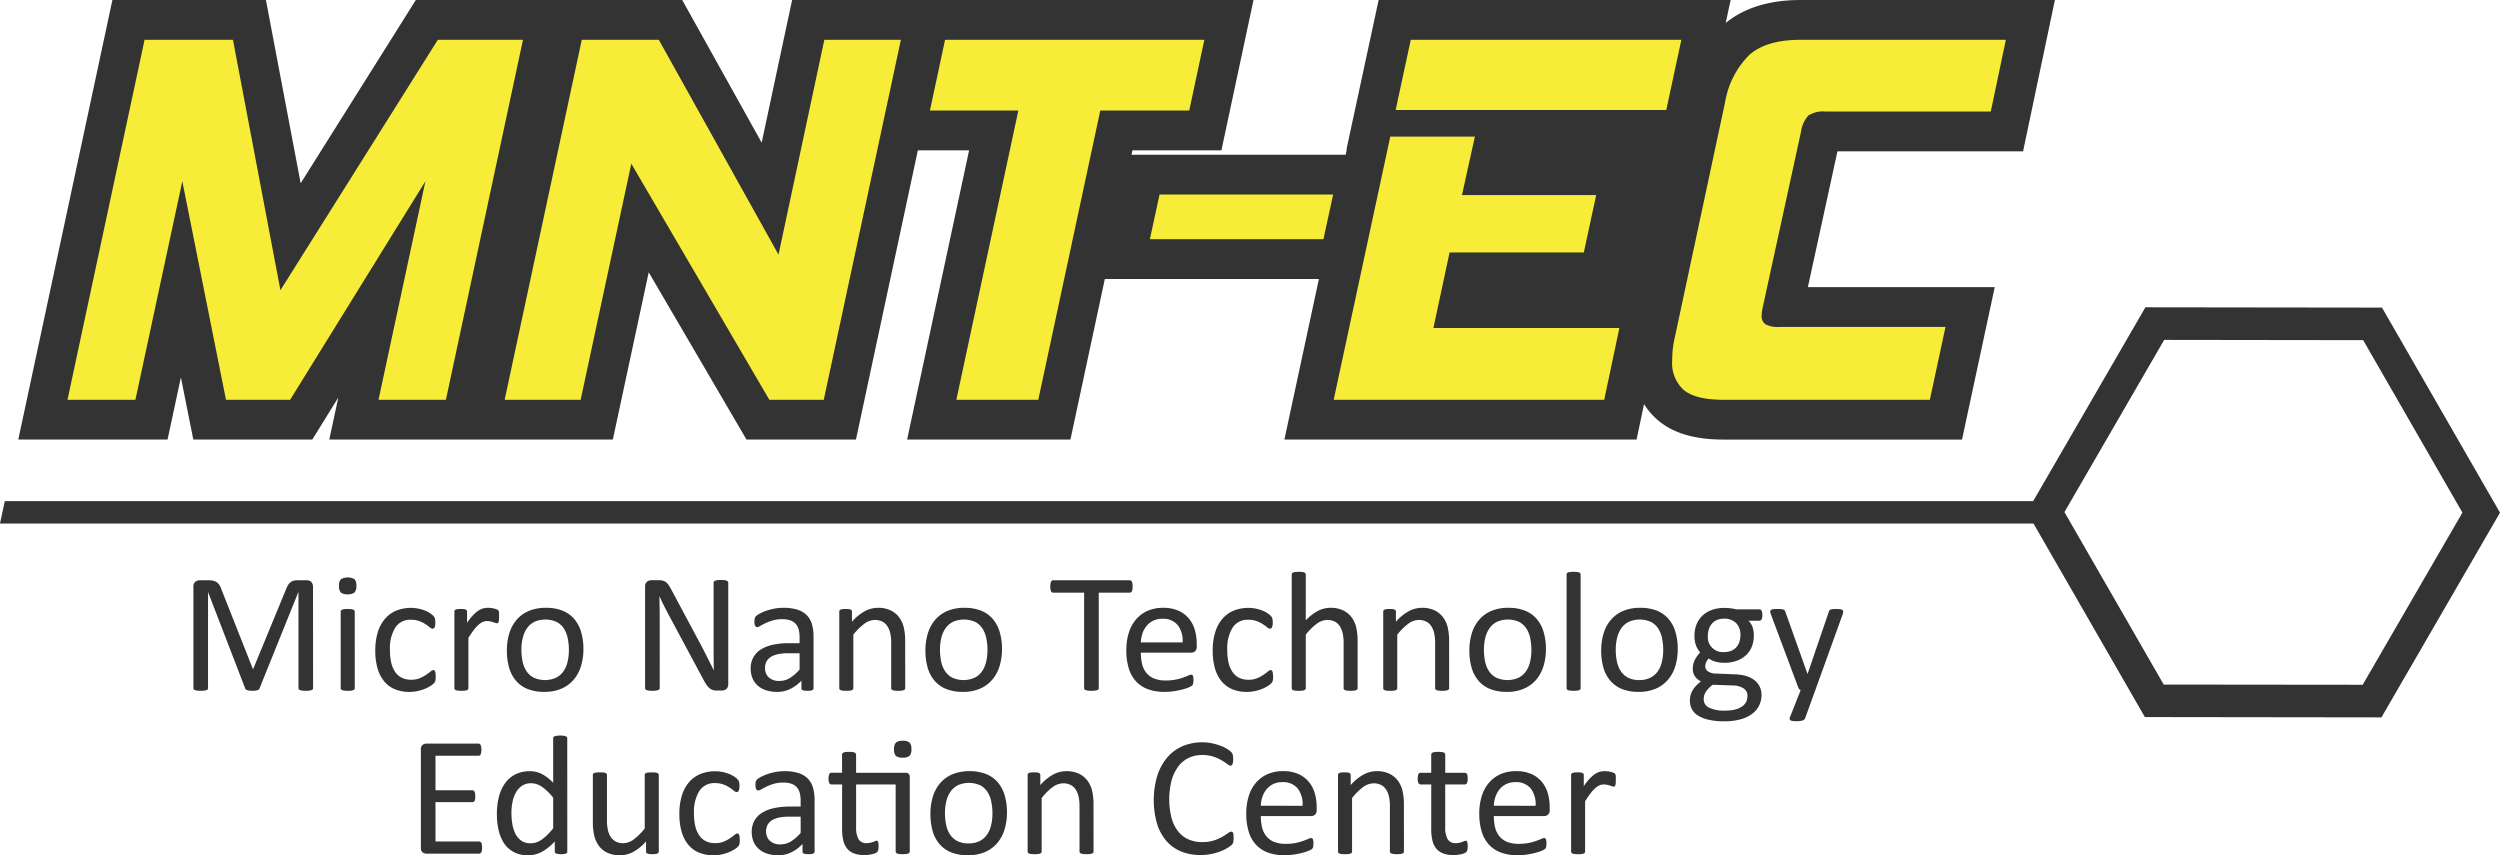 <?xml version="1.0" encoding="UTF-8"?> <svg xmlns="http://www.w3.org/2000/svg" width="363.422" height="124.332" viewBox="0 0 363.422 124.332"><g id="Color_Logo2" data-name="Color Logo2" transform="translate(-13.363 -19.569)"><g id="Group_83" data-name="Group 83" transform="translate(16.021 19.569)"><path id="Path_132" data-name="Path 132" d="M306.633,41.572l4.628-22H274.276c-4.531,0-8.176,1.131-10.873,3.338l.719-3.338h-51.17L208.268,41.34h.049l-.155.72H177.028l.137-.642H190.1l4.664-21.85H127.691l-4.424,20.737L111.715,19.569H72.992L56.251,46.207,51.2,19.569H28.884L15.2,83.468H36.9l1.939-9.039,1.806,9.039H57.94l3.78-6.107-1.31,6.107h41.219l5.218-24.315L121.06,83.468h15.911l9-42.049h7.45l-9.013,42.049h23.743l5-23.342h31.121l-5.02,23.342H250.45l1.085-5.157a10.086,10.086,0,0,0,2.187,2.485c2.23,1.8,5.289,2.673,9.35,2.673h34.688l4.755-22.159H275.351l4.3-19.737Z" transform="translate(-15.201 -19.569)" fill="#333"></path><g id="Group_82" data-name="Group 82" transform="translate(7.154 5.785)"><path id="Path_133" data-name="Path 133" d="M65.361,75.9l6.818-31.769L52.51,75.9H43.186L36.839,44.129,30.021,75.9H20.148L31.353,23.569H44.2l6.9,36.406L73.981,23.569h12.38L75.157,75.9Z" transform="translate(-20.148 -23.569)" fill="#f7ed38"></path><path id="Path_134" data-name="Path 134" d="M102.564,75.9,82.5,41.577,75.138,75.9H64.09L75.3,23.569H86.5L103.9,54.8l6.66-31.227h11.127L110.478,75.9Z" transform="translate(-0.54 -23.569)" fill="#f7ed38"></path><path id="Path_135" data-name="Path 135" d="M122.588,75.9H110.677l9.013-42.049H106.837l2.2-10.28h37.69l-2.194,10.28H131.6Z" transform="translate(18.535 -23.569)" fill="#f7ed38"></path><path id="Path_136" data-name="Path 136" d="M128.944,45.616l1.41-6.494h25.231l-1.41,6.494Z" transform="translate(28.399 -16.629)" fill="#f7ed38"></path><path id="Path_137" data-name="Path 137" d="M147.42,75.9l8.228-38.261h12.3l-1.88,8.5H185.58l-1.8,8.349H164.266l-2.35,10.975H188.95l-2.2,10.435Zm9.01-42.127,2.194-10.2h39.337l-2.194,10.2Z" transform="translate(36.644 -23.569)" fill="#f7ed38"></path><path id="Path_138" data-name="Path 138" d="M188.889,75.9q-3.994,0-5.72-1.391a5.235,5.235,0,0,1-1.724-4.329c0-.513.026-1.043.08-1.585a13.776,13.776,0,0,1,.312-1.816l7.288-34.088a12.694,12.694,0,0,1,3.487-6.878q2.469-2.243,7.483-2.242H229.95L227.756,34H203.779a4.026,4.026,0,0,0-2.548.58,4.443,4.443,0,0,0-1.059,2.357L194.61,62.448c-.054.259-.093.477-.119.658a4.074,4.074,0,0,0-.039.58,1.4,1.4,0,0,0,.55,1.237,3.772,3.772,0,0,0,2.038.386h24.135L218.9,75.9Z" transform="translate(51.827 -23.569)" fill="#f7ed38"></path></g></g><g id="Group_86" data-name="Group 86" transform="translate(41.479 102.695)"><g id="Group_84" data-name="Group 84" transform="translate(33.064 23.799)"><path id="Path_139" data-name="Path 139" d="M64.566,109.432a2.571,2.571,0,0,1-.025.39.87.87,0,0,1-.085.279.461.461,0,0,1-.142.161.349.349,0,0,1-.181.049H56.457a.879.879,0,0,1-.538-.192.791.791,0,0,1-.253-.672V95.18a.8.8,0,0,1,.253-.674.877.877,0,0,1,.538-.191h7.59a.331.331,0,0,1,.179.049.344.344,0,0,1,.132.162,1.242,1.242,0,0,1,.08.278,2.35,2.35,0,0,1,.03.414,2.19,2.19,0,0,1-.03.389,1.184,1.184,0,0,1-.08.272.357.357,0,0,1-.132.153.319.319,0,0,1-.179.049H57.792V101.1h5.365a.3.3,0,0,1,.179.055.462.462,0,0,1,.136.155.8.8,0,0,1,.08.272,2.793,2.793,0,0,1,.026.409,2.421,2.421,0,0,1-.026.382.791.791,0,0,1-.08.26.353.353,0,0,1-.136.14.371.371,0,0,1-.179.045H57.792v5.723h6.342a.349.349,0,0,1,.181.049.47.47,0,0,1,.142.156.782.782,0,0,1,.085.272A2.75,2.75,0,0,1,64.566,109.432Z" transform="translate(-55.666 -93.141)" fill="#333"></path><path id="Path_140" data-name="Path 140" d="M73.544,110.366a.33.33,0,0,1-.045.171.29.29,0,0,1-.148.119,1.318,1.318,0,0,1-.278.068,2.906,2.906,0,0,1-.421.025,3.047,3.047,0,0,1-.434-.025,1.486,1.486,0,0,1-.283-.068.335.335,0,0,1-.161-.119.3.3,0,0,1-.051-.171v-1.472a7.485,7.485,0,0,1-1.821,1.484,4.18,4.18,0,0,1-2.072.532,4.291,4.291,0,0,1-2.09-.477,3.939,3.939,0,0,1-1.4-1.286,5.638,5.638,0,0,1-.785-1.9,10.322,10.322,0,0,1-.247-2.3,10.07,10.07,0,0,1,.308-2.592,5.767,5.767,0,0,1,.917-1.97,4.091,4.091,0,0,1,1.5-1.255,4.641,4.641,0,0,1,2.071-.44,3.783,3.783,0,0,1,1.786.427,6.338,6.338,0,0,1,1.6,1.255V93.9a.345.345,0,0,1,.043-.168.277.277,0,0,1,.168-.123,1.9,1.9,0,0,1,.314-.075,3.217,3.217,0,0,1,.489-.03,3.41,3.41,0,0,1,.5.03,1.632,1.632,0,0,1,.311.075.343.343,0,0,1,.166.123.3.3,0,0,1,.056.168Zm-2.052-7.827a7.987,7.987,0,0,0-1.6-1.563,2.778,2.778,0,0,0-1.613-.538,2.3,2.3,0,0,0-1.322.37,2.835,2.835,0,0,0-.884.976,4.662,4.662,0,0,0-.495,1.374,7.88,7.88,0,0,0-.155,1.558,10.107,10.107,0,0,0,.13,1.644,4.737,4.737,0,0,0,.45,1.427,2.745,2.745,0,0,0,.855,1,2.253,2.253,0,0,0,1.335.376,2.676,2.676,0,0,0,.784-.113,2.9,2.9,0,0,0,.772-.369,6.131,6.131,0,0,0,.829-.675,10.319,10.319,0,0,0,.915-1.018Z" transform="translate(-52.256 -93.503)" fill="#333"></path><path id="Path_141" data-name="Path 141" d="M82.543,108.715a.3.3,0,0,1-.043.165.336.336,0,0,1-.153.119,1.2,1.2,0,0,1-.292.074,3.113,3.113,0,0,1-.438.025,3.373,3.373,0,0,1-.463-.025,1.073,1.073,0,0,1-.285-.074.31.31,0,0,1-.143-.119.356.356,0,0,1-.036-.165v-1.472a6.946,6.946,0,0,1-1.879,1.533,4.039,4.039,0,0,1-1.879.483,4.256,4.256,0,0,1-1.874-.373,3.273,3.273,0,0,1-1.228-1.005,4.077,4.077,0,0,1-.675-1.484,8.948,8.948,0,0,1-.2-2.061V97.589a.317.317,0,0,1,.043-.168.359.359,0,0,1,.166-.124,1,1,0,0,1,.323-.074c.132-.013.3-.019.495-.019s.362.006.495.019a.918.918,0,0,1,.314.074.419.419,0,0,1,.168.124.284.284,0,0,1,.049.168v6.478a6.848,6.848,0,0,0,.143,1.563,2.88,2.88,0,0,0,.431,1,2.007,2.007,0,0,0,.736.644,2.251,2.251,0,0,0,1.038.229,2.608,2.608,0,0,0,1.527-.544,8.66,8.66,0,0,0,1.613-1.594V97.589a.305.305,0,0,1,.045-.168A.352.352,0,0,1,80.7,97.3a.973.973,0,0,1,.314-.074c.127-.013.3-.019.5-.019s.363.006.495.019a.875.875,0,0,1,.311.074.486.486,0,0,1,.166.124.26.26,0,0,1,.055.168Z" transform="translate(-47.953 -91.852)" fill="#333"></path><path id="Path_142" data-name="Path 142" d="M90.429,107.069c0,.14,0,.263-.012.366a1.23,1.23,0,0,1-.043.257,1.025,1.025,0,0,1-.074.187,1.228,1.228,0,0,1-.2.234,3,3,0,0,1-.525.385,5.208,5.208,0,0,1-.834.406,6.236,6.236,0,0,1-1.008.291,5.539,5.539,0,0,1-1.125.113,5.375,5.375,0,0,1-2.126-.4,4,4,0,0,1-1.552-1.156,5.252,5.252,0,0,1-.953-1.869,9.007,9.007,0,0,1-.327-2.551,8.769,8.769,0,0,1,.4-2.824,5.31,5.31,0,0,1,1.1-1.935A4.347,4.347,0,0,1,84.8,97.457a5.62,5.62,0,0,1,2.046-.364,5.274,5.274,0,0,1,1.033.1,5.567,5.567,0,0,1,.921.259,4.046,4.046,0,0,1,.748.37,2.986,2.986,0,0,1,.477.36,1.683,1.683,0,0,1,.2.233.952.952,0,0,1,.094.2,1.364,1.364,0,0,1,.049.266c.007.1.012.223.012.372a1.47,1.47,0,0,1-.11.673.326.326,0,0,1-.275.192.71.71,0,0,1-.425-.2,6.57,6.57,0,0,0-.613-.45,4.567,4.567,0,0,0-.9-.453,3.43,3.43,0,0,0-1.242-.2,2.577,2.577,0,0,0-2.256,1.131,5.75,5.75,0,0,0-.785,3.283,7.86,7.86,0,0,0,.2,1.886,3.9,3.9,0,0,0,.6,1.352,2.458,2.458,0,0,0,.969.81,3.113,3.113,0,0,0,1.316.266,3.167,3.167,0,0,0,1.237-.223,5.251,5.251,0,0,0,.921-.489q.39-.265.655-.482a.773.773,0,0,1,.414-.217.22.22,0,0,1,.148.051.364.364,0,0,1,.107.166,1.209,1.209,0,0,1,.061.3A3.99,3.99,0,0,1,90.429,107.069Z" transform="translate(-44.07 -91.901)" fill="#333"></path><path id="Path_143" data-name="Path 143" d="M98.063,108.78a.266.266,0,0,1-.1.223.727.727,0,0,1-.273.111,2.722,2.722,0,0,1-.506.036,2.973,2.973,0,0,1-.513-.036.62.62,0,0,1-.278-.111.28.28,0,0,1-.088-.223v-1.114a5.483,5.483,0,0,1-1.624,1.212,4.3,4.3,0,0,1-1.9.434,5.178,5.178,0,0,1-1.588-.23,3.425,3.425,0,0,1-1.212-.661,2.96,2.96,0,0,1-.78-1.064,3.517,3.517,0,0,1-.278-1.435,3.318,3.318,0,0,1,.383-1.631,3.2,3.2,0,0,1,1.1-1.148,5.382,5.382,0,0,1,1.754-.687,10.948,10.948,0,0,1,2.339-.229h1.533v-.865a4.291,4.291,0,0,0-.137-1.138,1.963,1.963,0,0,0-.44-.821,1.866,1.866,0,0,0-.785-.495,3.641,3.641,0,0,0-1.187-.166,4.7,4.7,0,0,0-1.352.178,7.283,7.283,0,0,0-1.051.4c-.3.145-.551.276-.753.395a1.03,1.03,0,0,1-.453.179.3.3,0,0,1-.171-.049.448.448,0,0,1-.132-.149.8.8,0,0,1-.08-.253,2.037,2.037,0,0,1-.025-.34,2.166,2.166,0,0,1,.043-.487.707.707,0,0,1,.21-.34,2.685,2.685,0,0,1,.576-.377,6.215,6.215,0,0,1,.94-.395,8.472,8.472,0,0,1,1.16-.3,6.986,6.986,0,0,1,1.274-.119,6.687,6.687,0,0,1,2.039.272,3.308,3.308,0,0,1,1.362.8,3.069,3.069,0,0,1,.752,1.3,6.323,6.323,0,0,1,.237,1.816ZM96.036,103.7H94.291a6.624,6.624,0,0,0-1.459.142,3.04,3.04,0,0,0-1.027.421,1.759,1.759,0,0,0-.6.668,2.012,2.012,0,0,0-.192.9,1.794,1.794,0,0,0,.551,1.38,2.174,2.174,0,0,0,1.539.513,2.848,2.848,0,0,0,1.49-.409,6.383,6.383,0,0,0,1.442-1.248Z" transform="translate(-40.825 -91.905)" fill="#333"></path><path id="Path_144" data-name="Path 144" d="M107.81,98.68a.625.625,0,0,1,.506.168.755.755,0,0,1,.137.489V110.13a.269.269,0,0,1-.051.165.374.374,0,0,1-.166.119,1.316,1.316,0,0,1-.317.074,3.76,3.76,0,0,1-.48.025,4.136,4.136,0,0,1-.509-.025,1.323,1.323,0,0,1-.314-.074.383.383,0,0,1-.166-.119.269.269,0,0,1-.049-.165v-9.755h-5.75v6.206a3.549,3.549,0,0,0,.34,1.737,1.291,1.291,0,0,0,1.219.587,2.137,2.137,0,0,0,.506-.055c.149-.039.281-.077.4-.119s.214-.08.3-.117a.558.558,0,0,1,.223-.055.225.225,0,0,1,.117.03.209.209,0,0,1,.085.117,1.4,1.4,0,0,1,.058.236,2.592,2.592,0,0,1,.023.369,2.5,2.5,0,0,1-.049.564.68.68,0,0,1-.149.309.89.89,0,0,1-.3.192,2.44,2.44,0,0,1-.451.14c-.169.038-.349.068-.538.094a4.39,4.39,0,0,1-.567.036,4.29,4.29,0,0,1-1.484-.229,2.4,2.4,0,0,1-1.015-.693,2.876,2.876,0,0,1-.574-1.173,6.89,6.89,0,0,1-.179-1.676v-6.5H97.054a.334.334,0,0,1-.3-.2,1.382,1.382,0,0,1-.113-.644,2.032,2.032,0,0,1,.033-.395,1.171,1.171,0,0,1,.08-.266.309.309,0,0,1,.129-.149.375.375,0,0,1,.181-.043h1.545V96.036a.327.327,0,0,1,.043-.162.349.349,0,0,1,.161-.129,1.032,1.032,0,0,1,.315-.082,4.611,4.611,0,0,1,.495-.023,4.8,4.8,0,0,1,.508.023.937.937,0,0,1,.308.082.392.392,0,0,1,.161.129.271.271,0,0,1,.049.162V98.68Zm.879-3.435a1.339,1.339,0,0,1-.275.976,1.462,1.462,0,0,1-1,.26,1.425,1.425,0,0,1-.982-.256,1.311,1.311,0,0,1-.265-.957,1.347,1.347,0,0,1,.27-.976,1.461,1.461,0,0,1,1-.26,1.433,1.433,0,0,1,.982.255A1.314,1.314,0,0,1,108.689,95.245Z" transform="translate(-37.38 -93.267)" fill="#333"></path><path id="Path_145" data-name="Path 145" d="M118.012,103.081a8.3,8.3,0,0,1-.359,2.5,5.52,5.52,0,0,1-1.069,1.971,4.853,4.853,0,0,1-1.78,1.293,6.2,6.2,0,0,1-2.479.464,6.426,6.426,0,0,1-2.392-.409,4.363,4.363,0,0,1-1.7-1.186,5.049,5.049,0,0,1-1.015-1.893,8.872,8.872,0,0,1-.333-2.522,8.533,8.533,0,0,1,.351-2.5,5.446,5.446,0,0,1,1.064-1.971,4.768,4.768,0,0,1,1.773-1.286,6.224,6.224,0,0,1,2.485-.458,6.376,6.376,0,0,1,2.392.409,4.316,4.316,0,0,1,1.7,1.187,5.082,5.082,0,0,1,1.02,1.89A8.614,8.614,0,0,1,118.012,103.081Zm-2.113.134a8.288,8.288,0,0,0-.169-1.707,4.15,4.15,0,0,0-.555-1.409,2.768,2.768,0,0,0-1.047-.959,4.009,4.009,0,0,0-3.214-.03,2.891,2.891,0,0,0-1.077.91,4.059,4.059,0,0,0-.631,1.39,7.129,7.129,0,0,0-.207,1.756,8.4,8.4,0,0,0,.169,1.717,4.057,4.057,0,0,0,.561,1.4,2.855,2.855,0,0,0,1.054.953,3.484,3.484,0,0,0,1.647.351,3.534,3.534,0,0,0,1.559-.321,2.9,2.9,0,0,0,1.086-.9,3.891,3.891,0,0,0,.622-1.384A7.316,7.316,0,0,0,115.9,103.216Z" transform="translate(-32.81 -91.905)" fill="#333"></path><path id="Path_146" data-name="Path 146" d="M126.237,108.768a.269.269,0,0,1-.049.165.382.382,0,0,1-.159.119,1.261,1.261,0,0,1-.311.074,3.915,3.915,0,0,1-.495.025,4.1,4.1,0,0,1-.508-.025,1.234,1.234,0,0,1-.308-.074.373.373,0,0,1-.159-.119.26.26,0,0,1-.049-.165v-6.517a6.438,6.438,0,0,0-.149-1.533,3.107,3.107,0,0,0-.434-1,1.87,1.87,0,0,0-.736-.644,2.341,2.341,0,0,0-1.044-.224,2.644,2.644,0,0,0-1.533.544,8.368,8.368,0,0,0-1.607,1.6v7.778a.278.278,0,0,1-.049.165.375.375,0,0,1-.162.119,1.186,1.186,0,0,1-.308.074,4.054,4.054,0,0,1-.506.025,3.93,3.93,0,0,1-.495-.025,1.3,1.3,0,0,1-.315-.074.343.343,0,0,1-.162-.119.3.3,0,0,1-.043-.165V97.642a.347.347,0,0,1,.038-.168.322.322,0,0,1,.149-.124.809.809,0,0,1,.285-.074,5.477,5.477,0,0,1,.907,0,.721.721,0,0,1,.281.074.387.387,0,0,1,.14.124.3.3,0,0,1,.043.168v1.469a6.853,6.853,0,0,1,1.874-1.539,4.027,4.027,0,0,1,1.884-.489,4.188,4.188,0,0,1,1.873.377,3.352,3.352,0,0,1,1.229,1.008,4.022,4.022,0,0,1,.675,1.477,8.887,8.887,0,0,1,.2,2.033Z" transform="translate(-28.451 -91.905)" fill="#333"></path><path id="Path_147" data-name="Path 147" d="M140.943,108.109c0,.133,0,.247-.012.346a1.624,1.624,0,0,1-.043.26.8.8,0,0,1-.082.2,1.1,1.1,0,0,1-.171.211,3.689,3.689,0,0,1-.522.377,6.039,6.039,0,0,1-.981.493,8.037,8.037,0,0,1-1.349.408,7.636,7.636,0,0,1-1.662.168,7.308,7.308,0,0,1-2.813-.519,5.679,5.679,0,0,1-2.138-1.533,6.975,6.975,0,0,1-1.359-2.5,12.522,12.522,0,0,1,.035-6.978,7.7,7.7,0,0,1,1.442-2.639,6.125,6.125,0,0,1,2.218-1.652,7.371,7.371,0,0,1,4.21-.44,8.586,8.586,0,0,1,1.21.33,5.46,5.46,0,0,1,.989.456,3.419,3.419,0,0,1,.6.427,1.592,1.592,0,0,1,.217.255.881.881,0,0,1,.08.2,2.15,2.15,0,0,1,.051.278c.01.107.019.234.019.382a2.88,2.88,0,0,1-.027.422,1.04,1.04,0,0,1-.074.289.417.417,0,0,1-.119.174.248.248,0,0,1-.166.055.924.924,0,0,1-.486-.24,7.4,7.4,0,0,0-.8-.532,6.473,6.473,0,0,0-1.192-.531,5.175,5.175,0,0,0-1.683-.242,4.392,4.392,0,0,0-1.945.427,4.089,4.089,0,0,0-1.5,1.255,6.151,6.151,0,0,0-.965,2.022,11.091,11.091,0,0,0-.012,5.415,5.6,5.6,0,0,0,.943,1.952,3.98,3.98,0,0,0,1.51,1.187,4.905,4.905,0,0,0,2.026.4,5.324,5.324,0,0,0,1.672-.236,6.514,6.514,0,0,0,1.219-.525c.334-.194.61-.369.826-.525a1,1,0,0,1,.509-.236.269.269,0,0,1,.149.039.255.255,0,0,1,.1.142,1.185,1.185,0,0,1,.056.291A4.653,4.653,0,0,1,140.943,108.109Z" transform="translate(-22.794 -93.202)" fill="#333"></path><path id="Path_148" data-name="Path 148" d="M148.87,102.721a.86.86,0,0,1-.242.687.845.845,0,0,1-.552.2h-7.328a6.918,6.918,0,0,0,.187,1.667,3.213,3.213,0,0,0,.622,1.274,2.783,2.783,0,0,0,1.13.816,4.483,4.483,0,0,0,1.7.283,6.949,6.949,0,0,0,1.416-.129,8.243,8.243,0,0,0,1.075-.289q.453-.163.745-.291a1.216,1.216,0,0,1,.441-.132.282.282,0,0,1,.156.043.268.268,0,0,1,.1.132.856.856,0,0,1,.058.24,3.383,3.383,0,0,1,.019.376c0,.108-.006.2-.013.279s-.019.149-.03.21a.554.554,0,0,1-.064.168.615.615,0,0,1-.11.142,1.7,1.7,0,0,1-.4.223,5.7,5.7,0,0,1-.863.3,11.776,11.776,0,0,1-1.231.266,9,9,0,0,1-1.488.119,6.887,6.887,0,0,1-2.407-.385,4.459,4.459,0,0,1-1.737-1.137,4.893,4.893,0,0,1-1.063-1.89,8.846,8.846,0,0,1-.359-2.648,8.335,8.335,0,0,1,.373-2.577,5.4,5.4,0,0,1,1.069-1.939,4.654,4.654,0,0,1,1.686-1.225,5.554,5.554,0,0,1,2.213-.427,5.361,5.361,0,0,1,2.232.421,4.2,4.2,0,0,1,1.514,1.131,4.534,4.534,0,0,1,.872,1.669,7.328,7.328,0,0,1,.278,2.046Zm-2.051-.606a3.725,3.725,0,0,0-.717-2.522,2.72,2.72,0,0,0-2.23-.913,2.937,2.937,0,0,0-1.332.283,2.875,2.875,0,0,0-.959.755,3.455,3.455,0,0,0-.6,1.093,4.612,4.612,0,0,0-.236,1.3Z" transform="translate(-18.644 -91.905)" fill="#333"></path><path id="Path_149" data-name="Path 149" d="M157.438,108.768a.278.278,0,0,1-.049.165.4.4,0,0,1-.161.119,1.231,1.231,0,0,1-.309.074,3.931,3.931,0,0,1-.495.025,4.1,4.1,0,0,1-.508-.025,1.2,1.2,0,0,1-.308-.074.388.388,0,0,1-.161-.119.268.268,0,0,1-.049-.165v-6.517a6.449,6.449,0,0,0-.148-1.533,3.172,3.172,0,0,0-.434-1,1.88,1.88,0,0,0-.736-.644,2.345,2.345,0,0,0-1.044-.224,2.644,2.644,0,0,0-1.533.544,8.327,8.327,0,0,0-1.607,1.6v7.778a.269.269,0,0,1-.051.165.37.37,0,0,1-.161.119,1.2,1.2,0,0,1-.308.074,4.054,4.054,0,0,1-.506.025,3.93,3.93,0,0,1-.495-.025,1.286,1.286,0,0,1-.315-.074.343.343,0,0,1-.162-.119.3.3,0,0,1-.043-.165V97.642a.347.347,0,0,1,.038-.168.318.318,0,0,1,.148-.124.818.818,0,0,1,.286-.074,4.241,4.241,0,0,1,.456-.019,4.336,4.336,0,0,1,.451.019.713.713,0,0,1,.279.074.38.38,0,0,1,.142.124.317.317,0,0,1,.043.168v1.469a6.849,6.849,0,0,1,1.873-1.539,4.027,4.027,0,0,1,1.884-.489,4.194,4.194,0,0,1,1.874.377,3.336,3.336,0,0,1,1.228,1.008,4,4,0,0,1,.675,1.477,8.8,8.8,0,0,1,.2,2.033Z" transform="translate(-14.528 -91.905)" fill="#333"></path><path id="Path_150" data-name="Path 150" d="M163.136,108.815a2.509,2.509,0,0,1-.049.571.627.627,0,0,1-.149.308.945.945,0,0,1-.3.187,2.406,2.406,0,0,1-.451.14c-.169.038-.347.068-.538.094a4.373,4.373,0,0,1-.567.036,4.287,4.287,0,0,1-1.482-.229,2.4,2.4,0,0,1-1.017-.693,2.876,2.876,0,0,1-.574-1.173,6.894,6.894,0,0,1-.178-1.676v-6.5h-1.558a.336.336,0,0,1-.3-.2,1.385,1.385,0,0,1-.111-.644,2.167,2.167,0,0,1,.032-.395,1.249,1.249,0,0,1,.08-.266.311.311,0,0,1,.13-.149.375.375,0,0,1,.181-.043h1.545V95.54a.312.312,0,0,1,.043-.162.344.344,0,0,1,.159-.129,1.03,1.03,0,0,1,.317-.082,4.592,4.592,0,0,1,.495-.023,4.8,4.8,0,0,1,.508.023.959.959,0,0,1,.308.082.386.386,0,0,1,.159.129.271.271,0,0,1,.049.162v2.644h2.858a.331.331,0,0,1,.172.043.344.344,0,0,1,.13.149.85.85,0,0,1,.081.266,2.775,2.775,0,0,1,.023.395,1.389,1.389,0,0,1-.11.644.334.334,0,0,1-.3.2h-2.858v6.206a3.531,3.531,0,0,0,.341,1.737,1.289,1.289,0,0,0,1.219.587,2.154,2.154,0,0,0,.506-.055c.148-.039.279-.077.395-.119s.215-.08.3-.117a.563.563,0,0,1,.223-.055.234.234,0,0,1,.119.03.216.216,0,0,1,.085.117,1.579,1.579,0,0,1,.056.236A2.4,2.4,0,0,1,163.136,108.815Z" transform="translate(-10.954 -92.771)" fill="#333"></path><path id="Path_151" data-name="Path 151" d="M172.291,102.721a.856.856,0,0,1-.242.687.839.839,0,0,1-.551.2H164.17a6.846,6.846,0,0,0,.187,1.667,3.194,3.194,0,0,0,.622,1.274,2.783,2.783,0,0,0,1.13.816,4.483,4.483,0,0,0,1.7.283,6.949,6.949,0,0,0,1.416-.129,8.308,8.308,0,0,0,1.075-.289q.453-.163.745-.291a1.216,1.216,0,0,1,.441-.132.285.285,0,0,1,.156.043.268.268,0,0,1,.1.132.91.91,0,0,1,.058.24,3.383,3.383,0,0,1,.019.376c0,.108-.006.2-.013.279s-.019.149-.03.21a.594.594,0,0,1-.064.168.614.614,0,0,1-.11.142,1.773,1.773,0,0,1-.4.223,5.7,5.7,0,0,1-.863.3,11.858,11.858,0,0,1-1.231.266,8.995,8.995,0,0,1-1.488.119,6.887,6.887,0,0,1-2.407-.385,4.459,4.459,0,0,1-1.737-1.137,4.875,4.875,0,0,1-1.063-1.89,8.8,8.8,0,0,1-.359-2.648,8.336,8.336,0,0,1,.372-2.577,5.446,5.446,0,0,1,1.069-1.939,4.671,4.671,0,0,1,1.688-1.225,5.552,5.552,0,0,1,2.211-.427,5.369,5.369,0,0,1,2.233.421,4.2,4.2,0,0,1,1.514,1.131,4.509,4.509,0,0,1,.871,1.669,7.273,7.273,0,0,1,.278,2.046Zm-2.049-.606a3.725,3.725,0,0,0-.717-2.522,2.721,2.721,0,0,0-2.232-.913,2.935,2.935,0,0,0-1.331.283,2.861,2.861,0,0,0-.959.755,3.4,3.4,0,0,0-.6,1.093,4.611,4.611,0,0,0-.236,1.3Z" transform="translate(-8.192 -91.905)" fill="#333"></path><path id="Path_152" data-name="Path 152" d="M177.783,98.37c0,.181-.006.333-.013.458a1.109,1.109,0,0,1-.049.289.439.439,0,0,1-.094.162.207.207,0,0,1-.153.055.7.7,0,0,1-.241-.055c-.1-.038-.2-.074-.323-.113s-.253-.072-.4-.1a2.294,2.294,0,0,0-.483-.049,1.579,1.579,0,0,0-.6.123,2.387,2.387,0,0,0-.625.408,5.032,5.032,0,0,0-.686.755c-.24.314-.5.7-.793,1.15v7.319a.269.269,0,0,1-.049.165.366.366,0,0,1-.162.119,1.171,1.171,0,0,1-.308.074,4.014,4.014,0,0,1-.5.025,3.915,3.915,0,0,1-.495-.025,1.316,1.316,0,0,1-.317-.074.33.33,0,0,1-.161-.119.3.3,0,0,1-.045-.165V97.642a.347.347,0,0,1,.039-.168.318.318,0,0,1,.148-.124.818.818,0,0,1,.286-.074,4.223,4.223,0,0,1,.456-.019,4.336,4.336,0,0,1,.451.019.713.713,0,0,1,.279.074.364.364,0,0,1,.14.124.3.3,0,0,1,.045.168v1.618a8.655,8.655,0,0,1,.859-1.089,4.922,4.922,0,0,1,.759-.661,2.349,2.349,0,0,1,.712-.333,2.709,2.709,0,0,1,.712-.094c.106,0,.227.006.364.019a3.5,3.5,0,0,1,.427.067,4,4,0,0,1,.4.113.869.869,0,0,1,.253.123.33.33,0,0,1,.1.119.618.618,0,0,1,.045.14,1.565,1.565,0,0,1,.025.256C177.779,98.03,177.783,98.18,177.783,98.37Z" transform="translate(-4.077 -91.905)" fill="#333"></path></g><g id="Group_85" data-name="Group 85"><path id="Path_153" data-name="Path 153" d="M50.2,93.569a.3.3,0,0,1-.051.174.339.339,0,0,1-.179.117,2.11,2.11,0,0,1-.325.075,3.507,3.507,0,0,1-.515.03,3.555,3.555,0,0,1-.5-.03,1.827,1.827,0,0,1-.33-.075.332.332,0,0,1-.174-.117.291.291,0,0,1-.049-.174V79.637h-.027L42.408,93.631a.382.382,0,0,1-.1.149.538.538,0,0,1-.2.1,1.3,1.3,0,0,1-.308.061,3.66,3.66,0,0,1-.428.02,3.555,3.555,0,0,1-.444-.025,1.612,1.612,0,0,1-.308-.069.544.544,0,0,1-.192-.1.322.322,0,0,1-.094-.136l-5.39-13.994H34.93V93.569a.292.292,0,0,1-.051.174.339.339,0,0,1-.179.117,2.011,2.011,0,0,1-.331.075,3.636,3.636,0,0,1-.521.03,3.544,3.544,0,0,1-.509-.03,1.891,1.891,0,0,1-.325-.075.305.305,0,0,1-.166-.117.351.351,0,0,1-.043-.174V78.858a.9.9,0,0,1,.276-.742.953.953,0,0,1,.616-.223H35a2.992,2.992,0,0,1,.7.074,1.534,1.534,0,0,1,.526.236,1.339,1.339,0,0,1,.376.408,2.746,2.746,0,0,1,.263.581l4.576,11.583h.061l4.758-11.547a3.5,3.5,0,0,1,.3-.629,1.553,1.553,0,0,1,.357-.415,1.237,1.237,0,0,1,.434-.223,2.048,2.048,0,0,1,.552-.068h1.368a1.177,1.177,0,0,1,.359.055.759.759,0,0,1,.289.174.917.917,0,0,1,.194.3,1.129,1.129,0,0,1,.077.44Z" transform="translate(-32.804 -76.669)" fill="#333"></path><path id="Path_154" data-name="Path 154" d="M49.96,78.823a1.347,1.347,0,0,1-.269.976,1.466,1.466,0,0,1-1,.26,1.435,1.435,0,0,1-.983-.255,1.315,1.315,0,0,1-.266-.959,1.333,1.333,0,0,1,.273-.975,2.031,2.031,0,0,1,1.984-.006A1.318,1.318,0,0,1,49.96,78.823Zm-.233,14.885a.277.277,0,0,1-.051.166.368.368,0,0,1-.161.117,1.136,1.136,0,0,1-.308.075,4.349,4.349,0,0,1-.506.025,4.22,4.22,0,0,1-.495-.025,1.213,1.213,0,0,1-.315-.075.334.334,0,0,1-.162-.117.307.307,0,0,1-.045-.166V82.582a.29.29,0,0,1,.207-.285,1.214,1.214,0,0,1,.315-.075A4.219,4.219,0,0,1,48.7,82.2a4.348,4.348,0,0,1,.506.025,1.137,1.137,0,0,1,.308.075.344.344,0,0,1,.161.123.283.283,0,0,1,.051.162Z" transform="translate(-26.273 -76.796)" fill="#333"></path><path id="Path_155" data-name="Path 155" d="M59.865,90.648c0,.14,0,.262-.012.364a1.371,1.371,0,0,1-.043.259,1.138,1.138,0,0,1-.074.187,1.226,1.226,0,0,1-.2.234,3.012,3.012,0,0,1-.525.383,5.208,5.208,0,0,1-.834.408,6.386,6.386,0,0,1-1.008.291,5.655,5.655,0,0,1-1.125.111,5.4,5.4,0,0,1-2.126-.395,4.017,4.017,0,0,1-1.552-1.157,5.257,5.257,0,0,1-.953-1.867,9.01,9.01,0,0,1-.327-2.553,8.824,8.824,0,0,1,.4-2.824,5.338,5.338,0,0,1,1.1-1.934,4.334,4.334,0,0,1,1.643-1.121,5.65,5.65,0,0,1,2.046-.363,5.275,5.275,0,0,1,1.033.1,5.609,5.609,0,0,1,.921.259,4.049,4.049,0,0,1,.748.372,3.086,3.086,0,0,1,.477.359,1.6,1.6,0,0,1,.2.234.991.991,0,0,1,.094.2,1.458,1.458,0,0,1,.049.266c.007.1.012.223.012.37a1.477,1.477,0,0,1-.11.674.326.326,0,0,1-.275.192.715.715,0,0,1-.425-.2,6.3,6.3,0,0,0-.613-.451,4.731,4.731,0,0,0-.9-.453,3.461,3.461,0,0,0-1.242-.2A2.577,2.577,0,0,0,54,83.521a5.747,5.747,0,0,0-.785,3.283,7.848,7.848,0,0,0,.2,1.884,3.921,3.921,0,0,0,.6,1.352,2.46,2.46,0,0,0,.97.81,3.091,3.091,0,0,0,1.316.266,3.2,3.2,0,0,0,1.237-.221,5.252,5.252,0,0,0,.921-.489c.26-.178.479-.337.655-.482a.773.773,0,0,1,.414-.217.229.229,0,0,1,.148.049.37.37,0,0,1,.107.168,1.2,1.2,0,0,1,.061.3A4.021,4.021,0,0,1,59.865,90.648Z" transform="translate(-24.645 -75.429)" fill="#333"></path><path id="Path_156" data-name="Path 156" d="M65.534,81.949c0,.181-.006.333-.013.458a1.11,1.11,0,0,1-.049.289.423.423,0,0,1-.093.161.21.21,0,0,1-.155.055.706.706,0,0,1-.242-.055c-.1-.038-.2-.074-.321-.111s-.253-.072-.4-.106a2.286,2.286,0,0,0-.483-.049,1.56,1.56,0,0,0-.6.124,2.349,2.349,0,0,0-.623.406,5.107,5.107,0,0,0-.687.755c-.24.314-.5.7-.791,1.151v7.318a.286.286,0,0,1-.049.166.373.373,0,0,1-.162.117,1.122,1.122,0,0,1-.308.075,4.349,4.349,0,0,1-.506.025,4.22,4.22,0,0,1-.495-.025,1.229,1.229,0,0,1-.315-.075.341.341,0,0,1-.162-.117.306.306,0,0,1-.043-.166V81.22a.351.351,0,0,1,.038-.168.322.322,0,0,1,.149-.123.778.778,0,0,1,.285-.075,4.255,4.255,0,0,1,.457-.019,4.327,4.327,0,0,1,.45.019.7.7,0,0,1,.281.075.4.4,0,0,1,.14.123.308.308,0,0,1,.043.168v1.618a8.523,8.523,0,0,1,.86-1.088,4.936,4.936,0,0,1,.758-.662,2.385,2.385,0,0,1,.712-.333,2.77,2.77,0,0,1,.712-.093c.107,0,.229.006.364.019a3.2,3.2,0,0,1,.427.067c.149.035.282.071.4.111a.836.836,0,0,1,.252.124.333.333,0,0,1,.1.117.612.612,0,0,1,.043.142,1.4,1.4,0,0,1,.025.255C65.531,81.607,65.534,81.758,65.534,81.949Z" transform="translate(-21.101 -75.433)" fill="#333"></path><path id="Path_157" data-name="Path 157" d="M75.439,86.659a8.311,8.311,0,0,1-.36,2.5,5.469,5.469,0,0,1-1.069,1.97,4.844,4.844,0,0,1-1.78,1.294,6.2,6.2,0,0,1-2.477.463,6.43,6.43,0,0,1-2.394-.408,4.371,4.371,0,0,1-1.7-1.187A5.053,5.053,0,0,1,64.646,89.4a8.828,8.828,0,0,1-.333-2.522,8.494,8.494,0,0,1,.351-2.5,5.437,5.437,0,0,1,1.063-1.97A4.746,4.746,0,0,1,67.5,81.121a6.216,6.216,0,0,1,2.483-.458,6.39,6.39,0,0,1,2.394.408,4.331,4.331,0,0,1,1.7,1.187,5.07,5.07,0,0,1,1.018,1.89A8.571,8.571,0,0,1,75.439,86.659Zm-2.113.136a8.379,8.379,0,0,0-.169-1.707,4.175,4.175,0,0,0-.555-1.41,2.781,2.781,0,0,0-1.049-.957,3.99,3.99,0,0,0-3.212-.03,2.878,2.878,0,0,0-1.079.908,4.064,4.064,0,0,0-.629,1.391,7.04,7.04,0,0,0-.207,1.754,8.321,8.321,0,0,0,.169,1.718,3.994,3.994,0,0,0,.561,1.4,2.827,2.827,0,0,0,1.053.953,3.976,3.976,0,0,0,3.206.03,2.882,2.882,0,0,0,1.086-.9,3.874,3.874,0,0,0,.622-1.385A7.3,7.3,0,0,0,73.326,86.795Z" transform="translate(-18.744 -75.433)" fill="#333"></path><path id="Path_158" data-name="Path 158" d="M90.294,93.023a.986.986,0,0,1-.084.422.837.837,0,0,1-.217.283.852.852,0,0,1-.3.161,1.139,1.139,0,0,1-.333.051h-.7a2.165,2.165,0,0,1-.581-.069,1.279,1.279,0,0,1-.474-.247,2.537,2.537,0,0,1-.447-.489,6.2,6.2,0,0,1-.476-.791l-4.88-9.1c-.256-.47-.512-.963-.772-1.478s-.5-1.015-.723-1.5h-.025c.017.593.029,1.2.038,1.818s.012,1.234.012,1.841V93.58a.315.315,0,0,1-.051.168.334.334,0,0,1-.178.123,2.031,2.031,0,0,1-.325.075,3.59,3.59,0,0,1-.515.03,3.547,3.547,0,0,1-.515-.03,1.746,1.746,0,0,1-.32-.075.323.323,0,0,1-.172-.123.315.315,0,0,1-.051-.168V78.82a.819.819,0,0,1,.281-.7A1,1,0,0,1,79.1,77.9h1.046a2.661,2.661,0,0,1,.619.062,1.272,1.272,0,0,1,.447.2,1.793,1.793,0,0,1,.382.4,5.046,5.046,0,0,1,.388.636l3.753,7.023q.345.642.67,1.252c.215.409.422.81.62,1.206s.4.785.591,1.169.388.768.58,1.156H88.2c-.016-.651-.027-1.329-.03-2.033s-.006-1.383-.006-2.035V78.264a.272.272,0,0,1,.051-.162.425.425,0,0,1,.176-.13,1.171,1.171,0,0,1,.325-.081,4.756,4.756,0,0,1,.529-.023,4.445,4.445,0,0,1,.5.023,1.083,1.083,0,0,1,.325.081.422.422,0,0,1,.171.13.274.274,0,0,1,.052.162Z" transform="translate(-12.545 -76.681)" fill="#333"></path><path id="Path_159" data-name="Path 159" d="M97.956,92.357a.265.265,0,0,1-.1.223.76.76,0,0,1-.275.113,2.856,2.856,0,0,1-.506.036,3.139,3.139,0,0,1-.513-.036.644.644,0,0,1-.278-.113.28.28,0,0,1-.087-.223V91.245a5.483,5.483,0,0,1-1.624,1.212,4.322,4.322,0,0,1-1.9.432,5.184,5.184,0,0,1-1.588-.23A3.448,3.448,0,0,1,89.876,92a2.978,2.978,0,0,1-.78-1.066,3.534,3.534,0,0,1-.278-1.433A3.3,3.3,0,0,1,89.2,87.87a3.185,3.185,0,0,1,1.1-1.15,5.443,5.443,0,0,1,1.756-.687,10.939,10.939,0,0,1,2.337-.227h1.533v-.866a4.213,4.213,0,0,0-.137-1.137,1.96,1.96,0,0,0-.438-.821,1.87,1.87,0,0,0-.785-.495,3.605,3.605,0,0,0-1.187-.168,4.7,4.7,0,0,0-1.352.179,7.225,7.225,0,0,0-1.051.395q-.451.217-.753.4a1.035,1.035,0,0,1-.453.178.293.293,0,0,1-.172-.049.412.412,0,0,1-.13-.148.767.767,0,0,1-.08-.253,2.047,2.047,0,0,1-.026-.341,2.139,2.139,0,0,1,.045-.486.7.7,0,0,1,.208-.341,2.766,2.766,0,0,1,.577-.376,6.255,6.255,0,0,1,.939-.4,8.653,8.653,0,0,1,1.161-.3,6.984,6.984,0,0,1,1.274-.117,6.694,6.694,0,0,1,2.039.272,3.293,3.293,0,0,1,1.361.8,3.072,3.072,0,0,1,.753,1.3,6.319,6.319,0,0,1,.236,1.816Zm-2.028-5.082H94.184a6.516,6.516,0,0,0-1.458.143,3.049,3.049,0,0,0-1.028.421,1.757,1.757,0,0,0-.6.667,2.018,2.018,0,0,0-.192.9,1.794,1.794,0,0,0,.552,1.378A2.162,2.162,0,0,0,93,91.294a2.83,2.83,0,0,0,1.488-.409,6.306,6.306,0,0,0,1.442-1.247Z" transform="translate(-7.809 -75.433)" fill="#333"></path><path id="Path_160" data-name="Path 160" d="M107.309,92.346a.286.286,0,0,1-.049.166.4.4,0,0,1-.161.117,1.163,1.163,0,0,1-.309.075,4.22,4.22,0,0,1-.495.025,4.394,4.394,0,0,1-.508-.025,1.136,1.136,0,0,1-.308-.075.377.377,0,0,1-.161-.117.276.276,0,0,1-.049-.166V85.83a6.44,6.44,0,0,0-.148-1.533,3.18,3.18,0,0,0-.434-1,1.865,1.865,0,0,0-.736-.642,2.326,2.326,0,0,0-1.044-.226,2.647,2.647,0,0,0-1.533.545,8.286,8.286,0,0,0-1.607,1.6v7.776a.277.277,0,0,1-.051.166.368.368,0,0,1-.161.117,1.136,1.136,0,0,1-.308.075,4.348,4.348,0,0,1-.506.025,4.22,4.22,0,0,1-.495-.025,1.242,1.242,0,0,1-.317-.075.336.336,0,0,1-.161-.117.307.307,0,0,1-.045-.166V81.22a.351.351,0,0,1,.039-.168.325.325,0,0,1,.148-.123.786.786,0,0,1,.286-.075,4.225,4.225,0,0,1,.456-.019,4.338,4.338,0,0,1,.451.019.687.687,0,0,1,.279.075.391.391,0,0,1,.142.123.321.321,0,0,1,.043.168v1.471a6.827,6.827,0,0,1,1.873-1.539,4.027,4.027,0,0,1,1.884-.489,4.2,4.2,0,0,1,1.874.376,3.35,3.35,0,0,1,1.228,1.008,4.029,4.029,0,0,1,.675,1.478,8.791,8.791,0,0,1,.2,2.033Z" transform="translate(-3.834 -75.433)" fill="#333"></path><path id="Path_161" data-name="Path 161" d="M117.513,86.659a8.311,8.311,0,0,1-.36,2.5,5.492,5.492,0,0,1-1.069,1.97,4.844,4.844,0,0,1-1.78,1.294,6.2,6.2,0,0,1-2.477.463,6.43,6.43,0,0,1-2.394-.408,4.371,4.371,0,0,1-1.7-1.187,5.056,5.056,0,0,1-1.017-1.892,8.879,8.879,0,0,1-.333-2.522,8.494,8.494,0,0,1,.353-2.5,5.437,5.437,0,0,1,1.063-1.97,4.746,4.746,0,0,1,1.775-1.286,6.211,6.211,0,0,1,2.483-.458,6.39,6.39,0,0,1,2.394.408,4.336,4.336,0,0,1,1.7,1.187,5.072,5.072,0,0,1,1.02,1.89A8.571,8.571,0,0,1,117.513,86.659Zm-2.113.136a8.379,8.379,0,0,0-.169-1.707,4.205,4.205,0,0,0-.555-1.41,2.781,2.781,0,0,0-1.049-.957,3.99,3.99,0,0,0-3.212-.03,2.878,2.878,0,0,0-1.079.908,4.038,4.038,0,0,0-.629,1.391,7.039,7.039,0,0,0-.208,1.754,8.422,8.422,0,0,0,.169,1.718,4.05,4.05,0,0,0,.561,1.4,2.843,2.843,0,0,0,1.054.953,3.976,3.976,0,0,0,3.206.03,2.882,2.882,0,0,0,1.086-.9,3.9,3.9,0,0,0,.622-1.385A7.3,7.3,0,0,0,115.4,86.795Z" transform="translate(0.03 -75.433)" fill="#333"></path><path id="Path_162" data-name="Path 162" d="M130.9,78.808a2.747,2.747,0,0,1-.027.406.8.8,0,0,1-.08.279.378.378,0,0,1-.134.155.349.349,0,0,1-.181.049h-4.5V93.569a.291.291,0,0,1-.049.174.318.318,0,0,1-.171.117,1.989,1.989,0,0,1-.33.075,3.559,3.559,0,0,1-.512.03,3.621,3.621,0,0,1-.508-.03,1.931,1.931,0,0,1-.333-.075.331.331,0,0,1-.175-.117.313.313,0,0,1-.049-.174V79.7h-4.5a.326.326,0,0,1-.308-.2,1.17,1.17,0,0,1-.08-.279,2.377,2.377,0,0,1-.03-.406,2.523,2.523,0,0,1,.03-.415,1.249,1.249,0,0,1,.08-.289.319.319,0,0,1,.308-.211H130.48a.349.349,0,0,1,.181.049.375.375,0,0,1,.134.162.856.856,0,0,1,.08.289A2.918,2.918,0,0,1,130.9,78.808Z" transform="translate(5.63 -76.669)" fill="#333"></path><path id="Path_163" data-name="Path 163" d="M136.812,86.3a.851.851,0,0,1-.243.686.831.831,0,0,1-.551.2H128.69a6.846,6.846,0,0,0,.187,1.668,3.2,3.2,0,0,0,.622,1.276,2.81,2.81,0,0,0,1.13.816,4.511,4.511,0,0,0,1.7.283,6.841,6.841,0,0,0,1.416-.13,8.243,8.243,0,0,0,1.075-.289q.453-.163.745-.291a1.246,1.246,0,0,1,.441-.132.283.283,0,0,1,.156.045.264.264,0,0,1,.1.13.923.923,0,0,1,.058.24,3.4,3.4,0,0,1,.019.376c0,.108-.006.2-.013.281s-.019.148-.03.208a.539.539,0,0,1-.064.168.652.652,0,0,1-.11.143,1.8,1.8,0,0,1-.4.223,5.859,5.859,0,0,1-.863.3,12.159,12.159,0,0,1-1.231.266,9,9,0,0,1-1.488.117,6.921,6.921,0,0,1-2.407-.383A4.446,4.446,0,0,1,128,91.368a4.883,4.883,0,0,1-1.063-1.89,8.843,8.843,0,0,1-.359-2.647,8.33,8.33,0,0,1,.372-2.577,5.421,5.421,0,0,1,1.07-1.941,4.688,4.688,0,0,1,1.686-1.225,5.552,5.552,0,0,1,2.211-.425,5.369,5.369,0,0,1,2.233.419,4.206,4.206,0,0,1,1.514,1.132,4.516,4.516,0,0,1,.872,1.667,7.327,7.327,0,0,1,.278,2.046Zm-2.051-.607a3.727,3.727,0,0,0-.717-2.522,2.721,2.721,0,0,0-2.232-.913,2.936,2.936,0,0,0-1.331.283,2.875,2.875,0,0,0-.959.755,3.443,3.443,0,0,0-.6,1.093,4.612,4.612,0,0,0-.236,1.3Z" transform="translate(9.039 -75.433)" fill="#333"></path><path id="Path_164" data-name="Path 164" d="M144.039,90.648c0,.14,0,.262-.012.364a1.371,1.371,0,0,1-.043.259,1.14,1.14,0,0,1-.074.187,1.226,1.226,0,0,1-.2.234,3.012,3.012,0,0,1-.525.383,5.208,5.208,0,0,1-.834.408,6.386,6.386,0,0,1-1.008.291,5.655,5.655,0,0,1-1.125.111,5.4,5.4,0,0,1-2.126-.395,4.017,4.017,0,0,1-1.552-1.157,5.257,5.257,0,0,1-.953-1.867,9.01,9.01,0,0,1-.327-2.553,8.824,8.824,0,0,1,.4-2.824,5.338,5.338,0,0,1,1.1-1.934,4.334,4.334,0,0,1,1.643-1.121,5.645,5.645,0,0,1,2.046-.363,5.275,5.275,0,0,1,1.033.1,5.609,5.609,0,0,1,.921.259,4.049,4.049,0,0,1,.748.372,3.086,3.086,0,0,1,.477.359,1.6,1.6,0,0,1,.2.234.993.993,0,0,1,.094.2,1.459,1.459,0,0,1,.049.266c.007.1.012.223.012.37a1.477,1.477,0,0,1-.11.674.326.326,0,0,1-.275.192.715.715,0,0,1-.425-.2,6.3,6.3,0,0,0-.613-.451,4.731,4.731,0,0,0-.9-.453,3.461,3.461,0,0,0-1.242-.2,2.577,2.577,0,0,0-2.256,1.132,5.747,5.747,0,0,0-.785,3.283,7.776,7.776,0,0,0,.2,1.884,3.921,3.921,0,0,0,.6,1.352,2.45,2.45,0,0,0,.97.81,3.086,3.086,0,0,0,1.316.266,3.2,3.2,0,0,0,1.237-.221,5.185,5.185,0,0,0,.92-.489c.262-.178.48-.337.657-.482a.773.773,0,0,1,.414-.217.229.229,0,0,1,.147.049.369.369,0,0,1,.107.168,1.2,1.2,0,0,1,.061.3A4.015,4.015,0,0,1,144.039,90.648Z" transform="translate(12.915 -75.429)" fill="#333"></path><path id="Path_165" data-name="Path 165" d="M152.785,93.959a.286.286,0,0,1-.049.166.4.4,0,0,1-.161.117,1.163,1.163,0,0,1-.309.075,4.219,4.219,0,0,1-.495.025,4.394,4.394,0,0,1-.508-.025,1.136,1.136,0,0,1-.308-.075.377.377,0,0,1-.161-.117.276.276,0,0,1-.049-.166V87.444a6.355,6.355,0,0,0-.149-1.533,3.146,3.146,0,0,0-.432-1,1.865,1.865,0,0,0-.736-.642,2.326,2.326,0,0,0-1.044-.226,2.647,2.647,0,0,0-1.533.545,8.287,8.287,0,0,0-1.607,1.6v7.776a.277.277,0,0,1-.051.166.367.367,0,0,1-.161.117,1.134,1.134,0,0,1-.309.075,4.3,4.3,0,0,1-.5.025,4.2,4.2,0,0,1-.495-.025,1.242,1.242,0,0,1-.317-.075.336.336,0,0,1-.161-.117.307.307,0,0,1-.045-.166V77.443a.342.342,0,0,1,.045-.175.315.315,0,0,1,.161-.121,1.178,1.178,0,0,1,.317-.077,4.591,4.591,0,0,1,.495-.023,4.7,4.7,0,0,1,.5.023,1.078,1.078,0,0,1,.309.077.342.342,0,0,1,.161.121.307.307,0,0,1,.051.175v6.663a6.582,6.582,0,0,1,1.766-1.38,3.957,3.957,0,0,1,1.793-.45,4.2,4.2,0,0,1,1.874.376,3.35,3.35,0,0,1,1.228,1.008,4.029,4.029,0,0,1,.675,1.478,8.849,8.849,0,0,1,.2,2.046Z" transform="translate(16.458 -77.047)" fill="#333"></path><path id="Path_166" data-name="Path 166" d="M161.983,92.346a.277.277,0,0,1-.051.166.38.38,0,0,1-.159.117,1.192,1.192,0,0,1-.309.075,4.238,4.238,0,0,1-.495.025,4.393,4.393,0,0,1-.508-.025,1.136,1.136,0,0,1-.308-.075.368.368,0,0,1-.161-.117.267.267,0,0,1-.049-.166V85.83a6.355,6.355,0,0,0-.149-1.533,3.115,3.115,0,0,0-.434-1,1.855,1.855,0,0,0-.736-.642,2.315,2.315,0,0,0-1.043-.226,2.643,2.643,0,0,0-1.533.545,8.329,8.329,0,0,0-1.608,1.6v7.776a.286.286,0,0,1-.049.166.364.364,0,0,1-.162.117,1.122,1.122,0,0,1-.308.075,4.331,4.331,0,0,1-.506.025,4.193,4.193,0,0,1-.493-.025,1.226,1.226,0,0,1-.317-.075.341.341,0,0,1-.162-.117.319.319,0,0,1-.043-.166V81.22a.351.351,0,0,1,.038-.168.338.338,0,0,1,.149-.123.778.778,0,0,1,.285-.075,4.255,4.255,0,0,1,.457-.019,4.338,4.338,0,0,1,.451.019.694.694,0,0,1,.279.075.373.373,0,0,1,.14.123.308.308,0,0,1,.045.168v1.471a6.827,6.827,0,0,1,1.873-1.539A4.027,4.027,0,0,1,158,80.663a4.2,4.2,0,0,1,1.874.376,3.374,3.374,0,0,1,1.228,1.008,4.029,4.029,0,0,1,.675,1.478,8.872,8.872,0,0,1,.2,2.033Z" transform="translate(20.563 -75.433)" fill="#333"></path><path id="Path_167" data-name="Path 167" d="M172.186,86.659a8.311,8.311,0,0,1-.359,2.5,5.514,5.514,0,0,1-1.069,1.97,4.856,4.856,0,0,1-1.78,1.294,6.2,6.2,0,0,1-2.479.463,6.427,6.427,0,0,1-2.392-.408,4.366,4.366,0,0,1-1.7-1.187,5.054,5.054,0,0,1-1.015-1.892,8.879,8.879,0,0,1-.333-2.522,8.543,8.543,0,0,1,.351-2.5,5.44,5.44,0,0,1,1.064-1.97,4.752,4.752,0,0,1,1.773-1.286,6.223,6.223,0,0,1,2.485-.458,6.377,6.377,0,0,1,2.392.408,4.331,4.331,0,0,1,1.7,1.187,5.093,5.093,0,0,1,1.02,1.89A8.622,8.622,0,0,1,172.186,86.659Zm-2.113.136a8.278,8.278,0,0,0-.169-1.707,4.146,4.146,0,0,0-.555-1.41,2.777,2.777,0,0,0-1.047-.957,3.993,3.993,0,0,0-3.214-.03,2.874,2.874,0,0,0-1.077.908,4.067,4.067,0,0,0-.631,1.391,7.109,7.109,0,0,0-.207,1.754,8.422,8.422,0,0,0,.169,1.718,4.05,4.05,0,0,0,.561,1.4,2.843,2.843,0,0,0,1.054.953,3.976,3.976,0,0,0,3.206.03,2.882,2.882,0,0,0,1.086-.9,3.9,3.9,0,0,0,.622-1.385A7.3,7.3,0,0,0,170.073,86.795Z" transform="translate(24.427 -75.433)" fill="#333"></path><path id="Path_168" data-name="Path 168" d="M172.871,93.959a.286.286,0,0,1-.049.166.373.373,0,0,1-.162.117,1.122,1.122,0,0,1-.308.075,4.349,4.349,0,0,1-.506.025,4.22,4.22,0,0,1-.495-.025,1.229,1.229,0,0,1-.315-.075.341.341,0,0,1-.162-.117.306.306,0,0,1-.043-.166V77.443a.341.341,0,0,1,.043-.175.32.32,0,0,1,.162-.121,1.166,1.166,0,0,1,.315-.077,4.611,4.611,0,0,1,.495-.023,4.75,4.75,0,0,1,.506.023,1.067,1.067,0,0,1,.308.077.347.347,0,0,1,.162.121.318.318,0,0,1,.049.175Z" transform="translate(28.787 -77.047)" fill="#333"></path><path id="Path_169" data-name="Path 169" d="M185.436,86.659a8.311,8.311,0,0,1-.36,2.5,5.469,5.469,0,0,1-1.069,1.97,4.832,4.832,0,0,1-1.78,1.294,6.2,6.2,0,0,1-2.477.463,6.43,6.43,0,0,1-2.394-.408,4.371,4.371,0,0,1-1.7-1.187,5.054,5.054,0,0,1-1.015-1.892,8.828,8.828,0,0,1-.333-2.522,8.5,8.5,0,0,1,.351-2.5,5.46,5.46,0,0,1,1.063-1.97,4.769,4.769,0,0,1,1.775-1.286,6.223,6.223,0,0,1,2.485-.458,6.388,6.388,0,0,1,2.392.408,4.331,4.331,0,0,1,1.7,1.187,5.093,5.093,0,0,1,1.02,1.89A8.621,8.621,0,0,1,185.436,86.659Zm-2.113.136a8.381,8.381,0,0,0-.169-1.707,4.176,4.176,0,0,0-.555-1.41,2.781,2.781,0,0,0-1.049-.957,3.99,3.99,0,0,0-3.212-.03,2.878,2.878,0,0,0-1.079.908,4.065,4.065,0,0,0-.629,1.391,7.041,7.041,0,0,0-.207,1.754,8.322,8.322,0,0,0,.169,1.718,3.993,3.993,0,0,0,.561,1.4,2.838,2.838,0,0,0,1.053.953,3.484,3.484,0,0,0,1.647.353,3.524,3.524,0,0,0,1.56-.323,2.866,2.866,0,0,0,1.085-.9,3.874,3.874,0,0,0,.622-1.385A7.231,7.231,0,0,0,183.323,86.795Z" transform="translate(30.34 -75.433)" fill="#333"></path><path id="Path_170" data-name="Path 170" d="M193.758,81.718a1.241,1.241,0,0,1-.117.623.347.347,0,0,1-.3.192h-1.6a2.509,2.509,0,0,1,.607.983,3.694,3.694,0,0,1,.171,1.118,4.418,4.418,0,0,1-.308,1.707,3.4,3.4,0,0,1-.885,1.255,3.975,3.975,0,0,1-1.365.785,5.382,5.382,0,0,1-1.756.27,4.554,4.554,0,0,1-1.291-.179,2.686,2.686,0,0,1-.944-.451,1.958,1.958,0,0,0-.366.508,1.437,1.437,0,0,0-.142.655.851.851,0,0,0,.4.717,1.949,1.949,0,0,0,1.069.309l2.907.121a6.067,6.067,0,0,1,1.521.23,3.813,3.813,0,0,1,1.2.58,2.668,2.668,0,0,1,.791.928,2.736,2.736,0,0,1,.286,1.278,3.417,3.417,0,0,1-.324,1.461,3.348,3.348,0,0,1-.982,1.218,4.946,4.946,0,0,1-1.688.827,8.641,8.641,0,0,1-2.424.3,9.925,9.925,0,0,1-2.292-.229,4.966,4.966,0,0,1-1.552-.623,2.427,2.427,0,0,1-.876-.946,2.647,2.647,0,0,1-.273-1.193,3.186,3.186,0,0,1,.1-.791,2.828,2.828,0,0,1,.3-.73,3.67,3.67,0,0,1,.506-.661,6.573,6.573,0,0,1,.7-.625,2.17,2.17,0,0,1-.9-.78,1.873,1.873,0,0,1-.289-1.011,2.885,2.885,0,0,1,.308-1.349,4.485,4.485,0,0,1,.766-1.063,3.613,3.613,0,0,1-.607-1.033,3.871,3.871,0,0,1-.22-1.39,4.31,4.31,0,0,1,.32-1.707,3.619,3.619,0,0,1,.889-1.273,3.934,3.934,0,0,1,1.368-.8,5.237,5.237,0,0,1,1.735-.278,7.73,7.73,0,0,1,.946.055,7.251,7.251,0,0,1,.823.153h3.362a.337.337,0,0,1,.314.205A1.408,1.408,0,0,1,193.758,81.718Zm-2.164,11.745a1.252,1.252,0,0,0-.587-1.108,2.964,2.964,0,0,0-1.588-.412l-2.881-.1a5.419,5.419,0,0,0-.649.586,3.208,3.208,0,0,0-.4.534,1.692,1.692,0,0,0-.2.5,2.266,2.266,0,0,0-.055.508,1.308,1.308,0,0,0,.814,1.216,5.1,5.1,0,0,0,2.275.415,5.685,5.685,0,0,0,1.552-.181,2.986,2.986,0,0,0,1.008-.476,1.746,1.746,0,0,0,.55-.678A2,2,0,0,0,191.594,93.463Zm-1.024-8.816a2.427,2.427,0,0,0-.626-1.773,2.375,2.375,0,0,0-1.775-.636,2.494,2.494,0,0,0-1.031.2,2.017,2.017,0,0,0-.73.544,2.274,2.274,0,0,0-.431.8,3.111,3.111,0,0,0-.143.947,2.173,2.173,0,0,0,2.373,2.36,2.647,2.647,0,0,0,1.05-.192,1.989,1.989,0,0,0,.736-.531,2.265,2.265,0,0,0,.434-.785A3,3,0,0,0,190.57,84.647Z" transform="translate(34.318 -75.426)" fill="#333"></path><path id="Path_171" data-name="Path 171" d="M197.844,92.6l-1.484,4.093a.568.568,0,0,1-.379.3,3.016,3.016,0,0,1-.92.1,3.544,3.544,0,0,1-.519-.03.734.734,0,0,1-.3-.107.263.263,0,0,1-.119-.2.623.623,0,0,1,.064-.3l1.533-3.869a.612.612,0,0,1-.211-.159.627.627,0,0,1-.136-.236L191.4,81.573a1.221,1.221,0,0,1-.1-.406.3.3,0,0,1,.1-.236.625.625,0,0,1,.321-.119,4.588,4.588,0,0,1,.593-.03c.247,0,.441.006.583.019a1.119,1.119,0,0,1,.333.069.347.347,0,0,1,.178.14,1.6,1.6,0,0,1,.119.255l3.177,8.925h.036l3.066-8.974a.55.55,0,0,1,.179-.3.815.815,0,0,1,.315-.1,4.577,4.577,0,0,1,.607-.03,4.332,4.332,0,0,1,.567.03.671.671,0,0,1,.328.119.287.287,0,0,1,.106.236,1.223,1.223,0,0,1-.075.369Z" transform="translate(37.922 -75.38)" fill="#333"></path></g></g><path id="Path_172" data-name="Path 172" d="M359.63,50.5l-34.391-.045L308.921,78.638H14.06l-.7,3.254H308.969l16.192,28.132,34.39.045,17.235-29.758Zm-2.806,54.831L327.9,105.3,313.469,80.226l14.5-25.031,28.926.039L371.321,80.3Z" transform="translate(0 13.784)" fill="#333"></path></g></svg> 